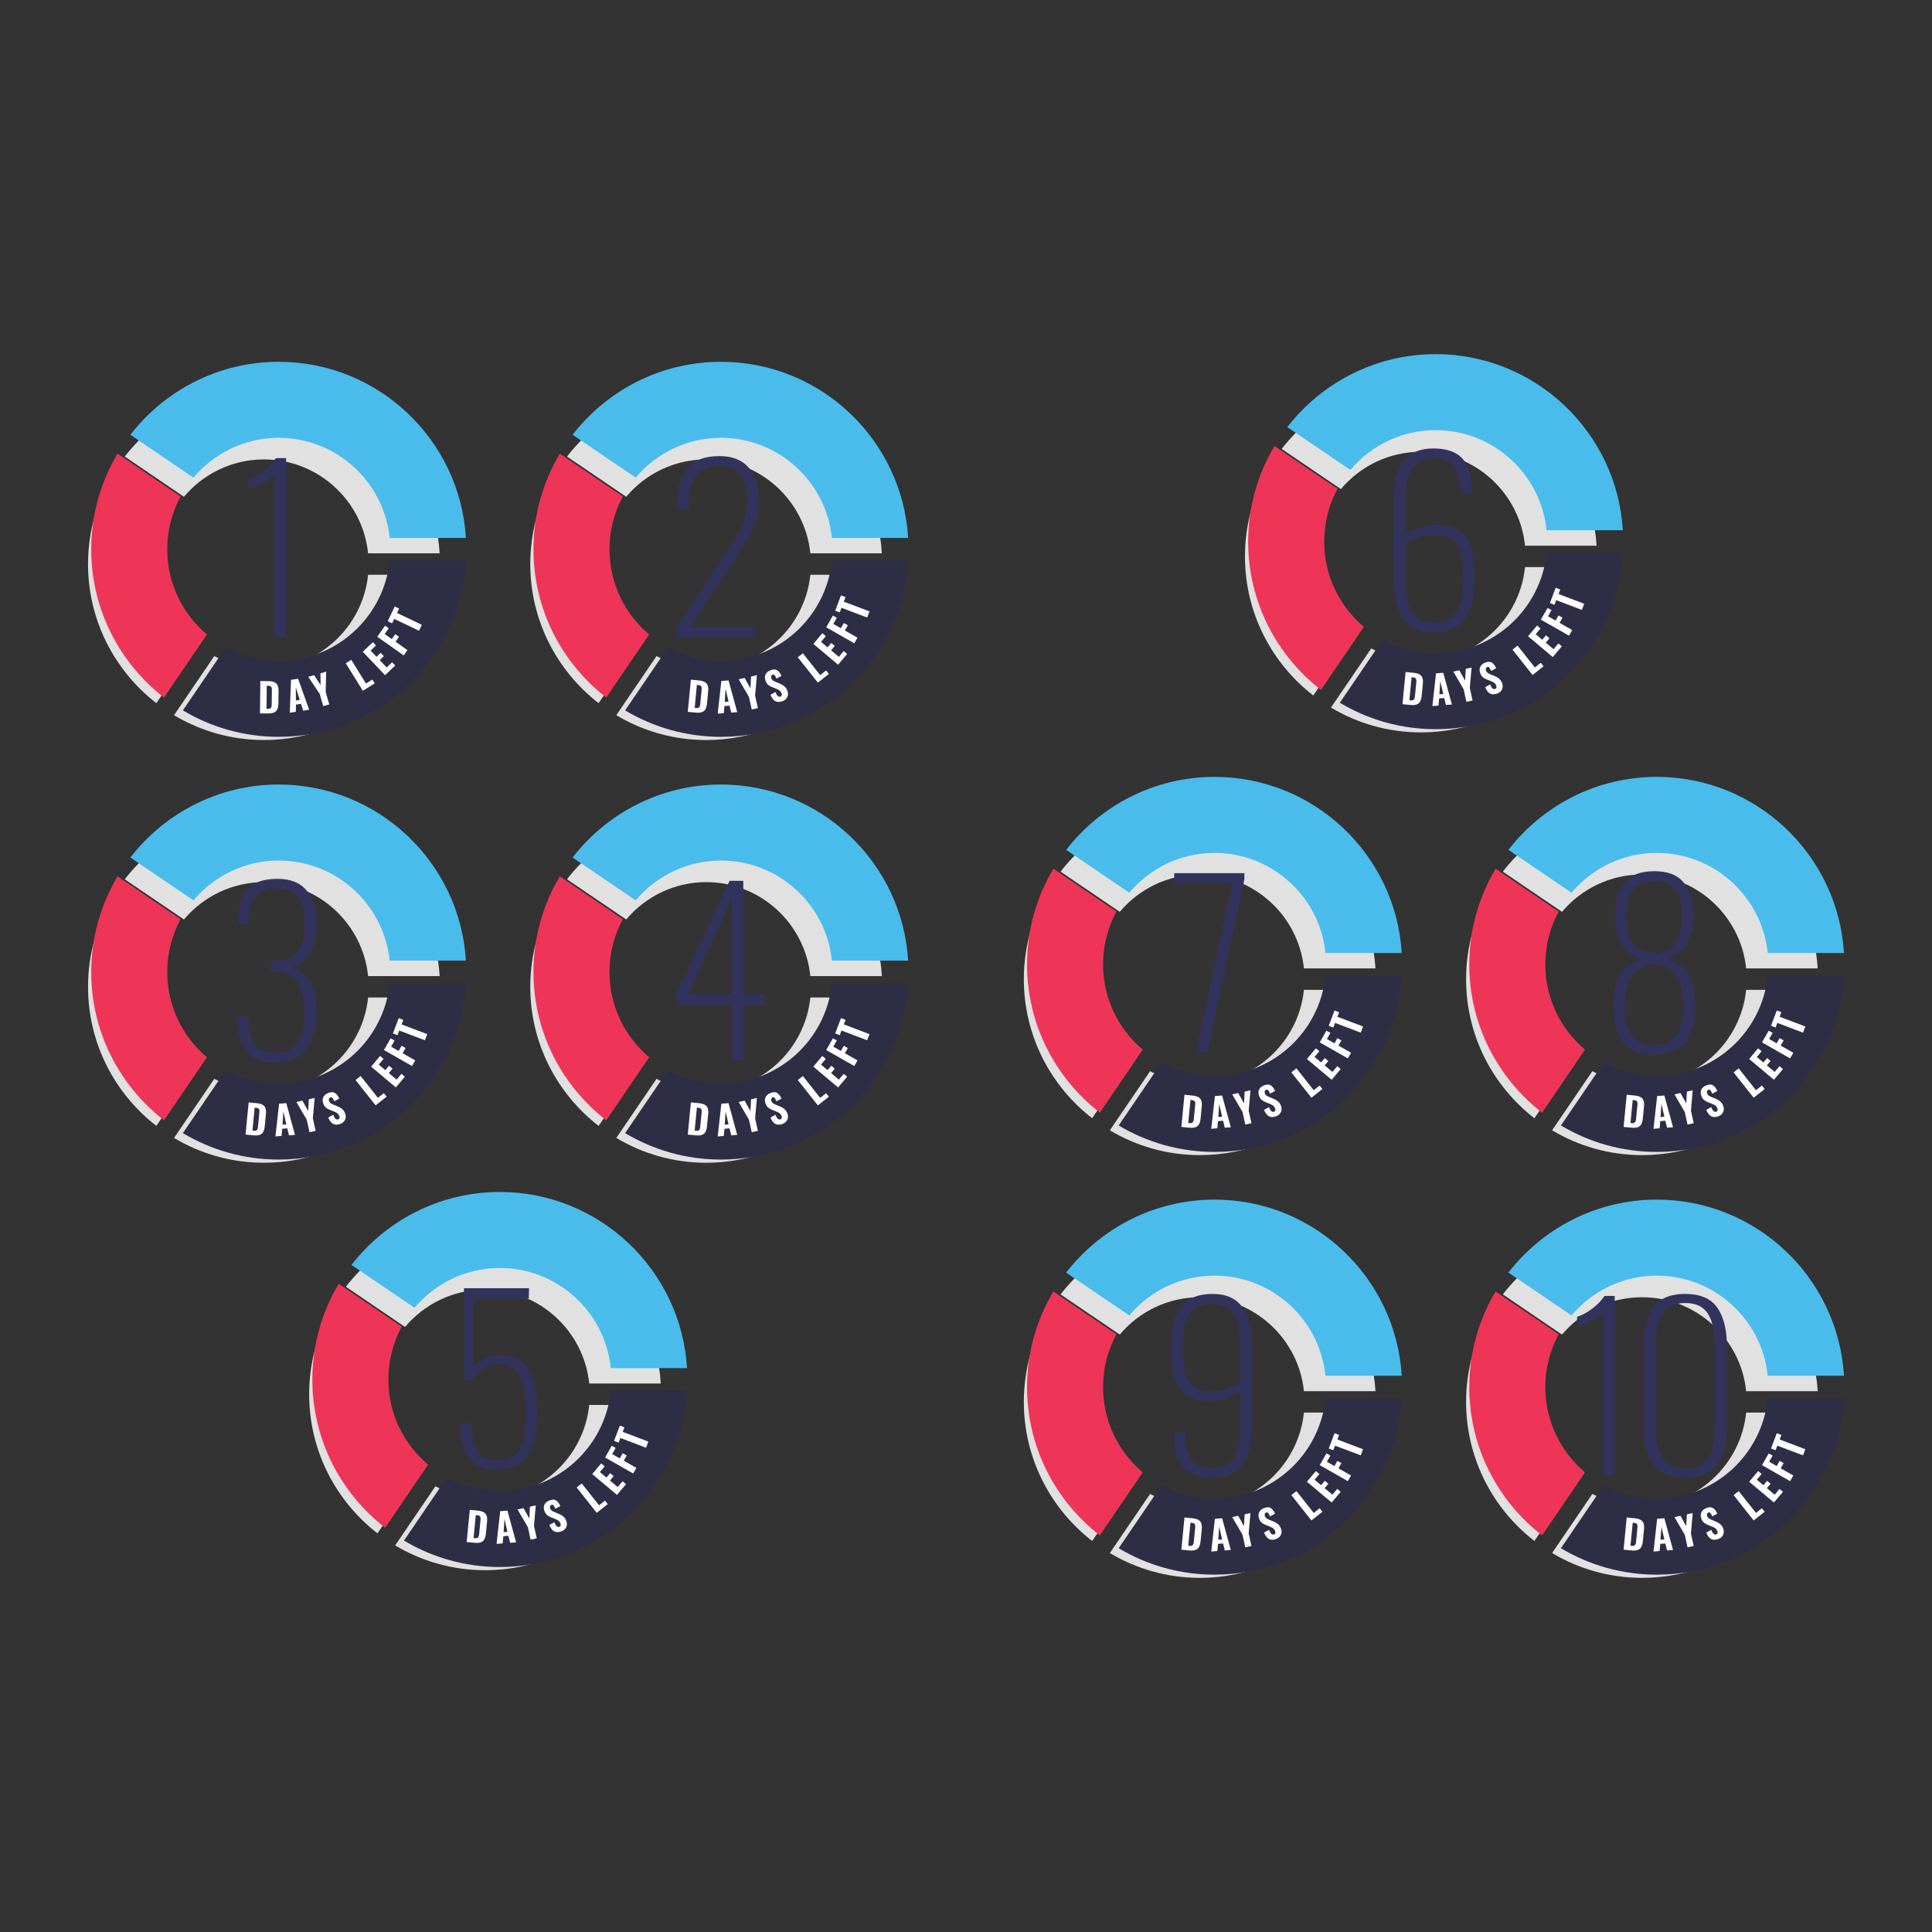 <?xml version="1.0" encoding="UTF-8"?>
<!DOCTYPE svg PUBLIC "-//W3C//DTD SVG 1.1//EN" "http://www.w3.org/Graphics/SVG/1.1/DTD/svg11.dtd">
<!-- Creator: CorelDRAW 2018 (64-Bit) -->
<svg xmlns="http://www.w3.org/2000/svg" xml:space="preserve" width="3.413in" height="3.413in" version="1.1" style="shape-rendering:geometricPrecision; text-rendering:geometricPrecision; image-rendering:optimizeQuality; fill-rule:evenodd; clip-rule:evenodd"
viewBox="0 0 3413.33 3413.33"
 xmlns:xlink="http://www.w3.org/1999/xlink">
 <rect x="0" y="0" width="3413.33" height="3413.33" fill="#333333" stroke="none"/>
 <defs>
  <style type="text/css">
   <![CDATA[
    .fil0 {fill:none}
    .fil5 {fill:#FEFEFE;fill-rule:nonzero}
    .fil3 {fill:#EE3557;fill-rule:nonzero}
    .fil1 {fill:#E0E1E0;fill-rule:nonzero}
    .fil4 {fill:#49BCEC;fill-rule:nonzero}
    .fil2 {fill:#2D2E46;fill-rule:nonzero}
    .fil6 {fill:#32335C;fill-rule:nonzero}
   ]]>
  </style>
 </defs>
 <g id="Layer_x0020_1">
  <rect class="fil0" x="-0" y="-0" width="3413.33" height="3413.33"/>
  <g id="_1935175386160">
   <g>
    <g>
     <path class="fil1" d="M776.74 1015.43l-126.4 0c-9.5,93.08 -88.36,165.96 -183.91,165.96 -31.78,0 -61.69,-8.09 -87.83,-22.28l-0.54 0.79 -70.58 103.68c46.56,27.81 100.9,43.85 158.96,43.85 165.09,0 300.5,-129.33 310.31,-292z"/>
     <path class="fil1" d="M155.52 996.51c0,99.86 47.33,188.86 120.71,245.78l70.58 -103.67 0.57 -0.83c-40.21,-33.93 -65.82,-84.65 -65.82,-141.28 0,-31.69 8.04,-61.53 22.17,-87.62l-0.8 -0.54 -103.76 -70.46c-27.69,46.47 -43.65,100.71 -43.65,158.62z"/>
     <path class="fil1" d="M651.3 977.61l125.44 0c-9.81,-162.67 -145.22,-292 -310.31,-292 -100,0 -189.09,47.46 -246,121.02l103.74 70.44 0.83 0.57c33.94,-40.31 84.74,-65.98 141.43,-65.98 95.54,0 174.41,72.87 183.91,165.96l0.96 0z"/>
     <path class="fil2" d="M823.14 990.63l-134.71 0c-10.12,99.21 -94.14,176.85 -195.96,176.85 -33.86,0 -65.74,-8.61 -93.6,-23.72l-0.57 0.85 -75.21 110.47c49.6,29.63 107.51,46.72 169.37,46.72 175.92,0 320.22,-137.83 330.67,-311.17z"/>
     <path class="fil3" d="M161.17 970.5c0,106.4 50.42,201.24 128.63,261.89l75.21 -110.46 0.6 -0.89c-42.85,-36.17 -70.13,-90.22 -70.13,-150.54 0,-33.78 8.57,-65.58 23.61,-93.39l-0.83 -0.57 -110.57 -75.07c-29.52,49.51 -46.52,107.3 -46.52,169.03z"/>
     <path class="fil4" d="M689.46 950.34l133.68 0c-10.44,-173.33 -154.75,-311.15 -330.67,-311.15 -106.56,0 -201.5,50.57 -262.14,128.94l110.54 75.07 0.89 0.59c36.17,-42.94 90.29,-70.3 150.71,-70.3 101.82,0 185.83,77.65 195.96,176.85l1.03 0z"/>
     <path class="fil5" d="M473.34 1252.4c2.01,0.03 3.48,-0.28 4.44,-0.9l1.85 -2.76c0.28,-1.22 0.43,-2.97 0.44,-5.28l0.28 -23.63c0.03,-2.17 -0.09,-3.79 -0.39,-4.91l-1.82 -2.49c-0.93,-0.54 -2.39,-0.83 -4.39,-0.86l-2.44 -0.03 -0.49 40.83 2.52 0.03zm-13.37 -49.17l13.82 0.15c4.75,0.06 8.44,0.74 11.11,2 2.67,1.28 4.54,3.22 5.65,5.82 1.09,2.59 1.65,6.04 1.59,10.32l-0.25 20.79c-0.06,4.37 -0.65,7.89 -1.81,10.53 -1.15,2.64 -3.06,4.6 -5.72,5.85 -2.67,1.26 -6.33,1.87 -10.99,1.82l-14.09 -0.17 0.68 -57.11z"/>
     <path class="fil5" d="M529.53 1236.56l-6.89 -22.19 0.21 23.22 6.68 -1.03zm-15.43 -35.43l12.63 -1.96 19.47 54.79 -10.49 1.61 -3.98 -12.08 -8.83 1.37 -0.21 12.72 -10.69 1.67 2.11 -58.13z"/>
     <polygon class="fil5" points="564.78,1225.84 544.56,1195.81 554.95,1192.79 566.39,1210.39 566.14,1189.54 576.26,1186.59 575.45,1222.74 581.77,1244.48 571.1,1247.58 "/>
     <polygon class="fil5" points="610.91,1171.83 620.64,1165.8 646.57,1207.63 657.91,1200.61 662.07,1207.33 641,1220.39 "/>
     <polygon class="fil5" points="640.91,1151.5 658.76,1134.51 664.28,1140.31 654.74,1149.43 665.2,1160.4 672.57,1153.37 678.17,1159.24 670.8,1166.27 683.16,1179.23 692.8,1170.04 698.24,1175.76 680.3,1192.86 "/>
     <polygon class="fil5" points="666.55,1124.93 680.32,1105.44 686.84,1110.04 679.67,1120.19 692.21,1129.05 698.3,1120.45 704.92,1125.13 698.82,1133.74 719.8,1148.56 713.19,1157.91 "/>
     <polygon class="fil5" points="696.49,1093.41 692.73,1101.27 684.96,1097.58 697.43,1071.5 705.19,1075.2 701.49,1082.95 745.26,1103.89 740.26,1114.34 "/>
     <path class="fil6" d="M484.37 837.86c-4.17,6 -11.02,11.33 -20.52,16.03 -9.51,4.69 -17.79,8.08 -24.83,10.17l0 -17.99c7.56,-2.08 16.04,-6.51 25.41,-13.29 9.38,-6.78 17.07,-14.58 23.07,-23.44l17.99 0 0 316.63 -21.13 0 0 -288.09z"/>
     <path class="fil1" d="M1558.07 1015.43l-126.41 0c-9.5,93.08 -88.36,165.96 -183.91,165.96 -31.76,0 -61.68,-8.09 -87.82,-22.28l-0.54 0.79 -70.58 103.68c46.56,27.81 100.9,43.85 158.94,43.85 165.09,0 300.51,-129.33 310.32,-292z"/>
     <path class="fil1" d="M936.85 996.51c0,99.86 47.32,188.86 120.71,245.78l70.58 -103.67 0.57 -0.83c-40.21,-33.93 -65.82,-84.65 -65.82,-141.28 0,-31.69 8.04,-61.53 22.17,-87.62l-0.8 -0.54 -103.75 -70.46c-27.69,46.47 -43.65,100.71 -43.65,158.62z"/>
     <path class="fil1" d="M1432.61 977.61l125.46 0c-9.81,-162.67 -145.22,-292 -310.32,-292 -99.97,0 -189.09,47.46 -246,121.02l103.75 70.44 0.83 0.57c33.94,-40.31 84.74,-65.98 141.42,-65.98 95.56,0 174.41,72.87 183.91,165.96l0.94 0z"/>
     <path class="fil2" d="M1604.48 990.63l-134.71 0c-10.13,99.21 -94.15,176.85 -195.97,176.85 -33.85,0 -65.72,-8.61 -93.58,-23.72l-0.57 0.85 -75.21 110.47c49.6,29.63 107.52,46.72 169.36,46.72 175.92,0 320.24,-137.83 330.68,-311.17z"/>
     <path class="fil3" d="M942.49 970.5c0,106.4 50.43,201.24 128.64,261.89l75.21 -110.46 0.61 -0.89c-42.86,-36.17 -70.14,-90.22 -70.14,-150.54 0,-33.78 8.57,-65.58 23.61,-93.39l-0.85 -0.57 -110.56 -75.07c-29.52,49.51 -46.53,107.3 -46.53,169.03z"/>
     <path class="fil4" d="M1470.8 950.34l133.68 0c-10.44,-173.33 -154.76,-311.15 -330.68,-311.15 -106.53,0 -201.48,50.57 -262.14,128.94l110.56 75.07 0.89 0.59c36.17,-42.94 90.29,-70.3 150.69,-70.3 101.82,0 185.85,77.65 195.97,176.85l1.03 0z"/>
     <path class="fil5" d="M1229.8 1250.91c1.99,0.18 3.49,0.01 4.5,-0.53l2.08 -2.6c0.36,-1.19 0.65,-2.93 0.89,-5.22l2.28 -23.51c0.21,-2.15 0.22,-3.79 0.03,-4.92l-1.61 -2.64c-0.88,-0.63 -2.31,-1.04 -4.3,-1.24l-2.44 -0.24 -3.94 40.64 2.51 0.25zm-9.17 -50.14l13.76 1.35c4.72,0.46 8.36,1.43 10.89,2.93 2.56,1.5 4.26,3.58 5.14,6.28 0.9,2.68 1.13,6.15 0.72,10.41l-2.01 20.71c-0.43,4.35 -1.32,7.8 -2.7,10.33 -1.36,2.53 -3.43,4.32 -6.19,5.35 -2.76,1.03 -6.46,1.32 -11.1,0.87l-14.04 -1.36 5.53 -56.86z"/>
     <path class="fil5" d="M1287.17 1239.59l-5.22 -22.65 -1.54 23.18 6.76 -0.53zm-12.75 -36.49l12.74 -1 15.33 56.08 -10.56 0.83 -3.08 -12.35 -8.92 0.69 -1.17 12.68 -10.78 0.86 6.43 -57.81z"/>
     <polygon class="fil5" points="1323.23,1231.34 1304.99,1200.08 1315.56,1197.73 1325.84,1216.04 1326.93,1195.2 1337.23,1192.91 1334.07,1228.95 1338.96,1251.05 1328.13,1253.45 "/>
     <path class="fil5" d="M1369.74 1238.74c-3.43,-1.85 -6.26,-5.58 -8.51,-11.22l8.78 -4.92c1.28,3.37 2.65,5.72 4.1,7.03 1.42,1.32 2.98,1.67 4.69,1.06 1.28,-0.44 2.06,-1.18 2.32,-2.21 0.29,-1.01 0.2,-2.18 -0.26,-3.46 -0.75,-2.13 -1.86,-3.76 -3.33,-4.9 -1.47,-1.17 -3.53,-2.25 -6.18,-3.32l-7.25 -2.87c-2.85,-1.08 -5.24,-2.48 -7.15,-4.19 -1.91,-1.71 -3.4,-4.04 -4.46,-7.03 -1.56,-4.38 -1.47,-8.21 0.25,-11.49 1.72,-3.28 4.82,-5.74 9.33,-7.33 4.83,-1.72 8.68,-1.5 11.57,0.64 2.89,2.14 5.24,5.33 7.04,9.58l-8.9 4.74c-1.1,-2.81 -2.17,-4.79 -3.19,-5.93 -1.03,-1.17 -2.35,-1.44 -3.97,-0.88l-2.28 2.33 0.17 3.58c0.62,1.78 1.54,3.13 2.74,4.07 1.2,0.96 2.9,1.86 5.08,2.72l7.09 2.88c3.35,1.35 6.18,3.03 8.52,5.01 2.35,1.99 4.11,4.65 5.31,8.03 0.91,2.57 1.17,5.07 0.75,7.49 -0.44,2.41 -1.48,4.57 -3.15,6.47 -1.67,1.89 -3.86,3.32 -6.58,4.28 -4.92,1.75 -9.08,1.7 -12.5,-0.15z"/>
     <polygon class="fil5" points="1409.48,1161.24 1418.46,1154.15 1449,1192.74 1459.46,1184.47 1464.37,1190.66 1444.92,1206.04 "/>
     <polygon class="fil5" points="1436.98,1137.59 1452.84,1118.73 1458.99,1123.9 1450.5,1134 1462.11,1143.76 1468.66,1135.95 1474.87,1141.18 1468.31,1148.97 1482.02,1160.5 1490.6,1150.29 1496.66,1155.37 1480.7,1174.34 "/>
     <polygon class="fil5" points="1459.69,1108.27 1471.5,1087.54 1478.42,1091.48 1472.27,1102.27 1485.61,1109.9 1490.84,1100.73 1497.89,1104.74 1492.67,1113.91 1514.96,1126.62 1509.3,1136.56 "/>
     <polygon class="fil5" points="1486.71,1073.84 1483.61,1082 1475.57,1078.95 1485.82,1051.93 1493.87,1054.97 1490.82,1063.01 1536.19,1080.19 1532.09,1091.02 "/>
     <path class="fil6" d="M1194.76 1110.31l87.96 -133.68c9.39,-14.07 16.36,-25.08 20.92,-33.04 4.56,-7.94 8.47,-17.06 11.74,-27.36 3.25,-10.29 4.89,-21.56 4.89,-33.81 0,-18.5 -4.18,-32.97 -12.52,-43.39 -8.35,-10.43 -20.21,-15.64 -35.57,-15.64 -20.86,0 -35.25,6.06 -43.2,18.17 -7.94,12.13 -12.06,29.65 -12.31,52.59l0 5.08 -20.32 0 0 -6.26c0,-29.7 5.97,-51.65 17.97,-65.86 11.98,-14.19 31.01,-21.31 57.07,-21.31 22.68,0 39.94,6.97 51.81,20.92 11.85,13.94 17.78,33.56 17.78,58.83 0,16.68 -3.32,32.19 -9.97,46.53 -6.63,14.32 -16.47,31.39 -29.52,51.19l-82.87 125.1 116.11 0 0 17.58 -139.96 0 0 -15.64z"/>
     <path class="fil1" d="M776.74 1762.29l-126.4 0c-9.5,93.08 -88.36,165.96 -183.91,165.96 -31.78,0 -61.69,-8.08 -87.83,-22.26l-0.54 0.79 -70.58 103.67c46.56,27.8 100.9,43.85 158.96,43.85 165.09,0 300.5,-129.33 310.31,-292z"/>
     <path class="fil1" d="M155.52 1743.39c0,99.85 47.33,188.85 120.71,245.76l70.58 -103.67 0.57 -0.83c-40.21,-33.93 -65.82,-84.65 -65.82,-141.26 0,-31.7 8.04,-61.54 22.17,-87.64l-0.8 -0.54 -103.76 -70.44c-27.69,46.47 -43.65,100.71 -43.65,158.63z"/>
     <path class="fil1" d="M651.3 1724.47l125.44 0c-9.81,-162.65 -145.22,-292 -310.31,-292 -100,0 -189.09,47.46 -246,121.01l103.74 70.44 0.83 0.57c33.94,-40.31 84.74,-65.99 141.43,-65.99 95.54,0 174.41,72.88 183.91,165.96l0.96 0z"/>
     <path class="fil2" d="M823.14 1737.51l-134.71 0c-10.12,99.18 -94.14,176.83 -195.96,176.83 -33.86,0 -65.74,-8.61 -93.6,-23.72l-0.57 0.85 -75.21 110.47c49.6,29.62 107.51,46.72 169.37,46.72 175.92,0 320.22,-137.82 330.67,-311.15z"/>
     <path class="fil3" d="M161.17 1717.36c0,106.4 50.42,201.24 128.63,261.89l75.21 -110.46 0.6 -0.89c-42.85,-36.17 -70.13,-90.21 -70.13,-150.54 0,-33.78 8.57,-65.57 23.61,-93.39l-0.83 -0.57 -110.57 -75.08c-29.52,49.53 -46.52,107.32 -46.52,169.04z"/>
     <path class="fil4" d="M689.46 1697.2l133.68 0c-10.44,-173.33 -154.75,-311.15 -330.67,-311.15 -106.56,0 -201.5,50.57 -262.14,128.94l110.54 75.07 0.89 0.61c36.17,-42.96 90.29,-70.31 150.71,-70.31 101.82,0 185.83,77.64 195.96,176.83l1.03 0z"/>
     <path class="fil5" d="M448.48 1997.77c1.99,0.2 3.49,0.03 4.5,-0.51l2.08 -2.6c0.36,-1.19 0.67,-2.93 0.89,-5.24l2.28 -23.51c0.2,-2.14 0.22,-3.79 0.03,-4.92l-1.61 -2.64c-0.87,-0.63 -2.3,-1.03 -4.29,-1.22l-2.43 -0.24 -3.96 40.64 2.51 0.24zm-9.15 -50.12l13.75 1.33c4.72,0.46 8.36,1.44 10.89,2.94 2.56,1.49 4.26,3.58 5.14,6.26 0.9,2.7 1.13,6.17 0.72,10.42l-2.01 20.69c-0.43,4.36 -1.32,7.81 -2.7,10.35 -1.36,2.53 -3.43,4.3 -6.19,5.33 -2.76,1.04 -6.46,1.33 -11.1,0.88l-14.04 -1.36 5.54 -56.85z"/>
     <path class="fil5" d="M505.84 1986.45l-5.22 -22.64 -1.53 23.17 6.75 -0.53zm-12.75 -36.48l12.74 -1 15.33 56.08 -10.56 0.83 -3.08 -12.35 -8.92 0.7 -1.17 12.69 -10.78 0.85 6.43 -57.8z"/>
     <polygon class="fil5" points="541.92,1978.22 523.67,1946.94 534.24,1944.59 544.52,1962.9 545.61,1942.08 555.91,1939.79 552.74,1975.81 557.64,1997.91 546.81,2000.31 "/>
     <path class="fil5" d="M588.41 1985.61c-3.43,-1.85 -6.26,-5.58 -8.51,-11.22l8.76 -4.92c1.31,3.37 2.67,5.72 4.1,7.03 1.43,1.32 3.01,1.67 4.72,1.06 1.25,-0.44 2.04,-1.18 2.32,-2.21 0.28,-1.03 0.18,-2.18 -0.28,-3.46 -0.75,-2.13 -1.86,-3.76 -3.33,-4.91 -1.47,-1.15 -3.53,-2.26 -6.18,-3.32l-7.25 -2.87c-2.85,-1.08 -5.24,-2.47 -7.17,-4.19 -1.9,-1.71 -3.4,-4.06 -4.44,-7.02 -1.56,-4.39 -1.47,-8.22 0.24,-11.52 1.72,-3.26 4.83,-5.72 9.36,-7.32 4.82,-1.72 8.68,-1.5 11.57,0.64 2.87,2.14 5.22,5.33 7.03,9.57l-8.91 4.75c-1.09,-2.81 -2.17,-4.78 -3.19,-5.93 -1.03,-1.17 -2.36,-1.44 -3.97,-0.87l-2.28 2.35 0.17 3.57c0.63,1.78 1.54,3.13 2.74,4.07 1.21,0.96 2.9,1.86 5.08,2.72l7.1 2.87c3.35,1.35 6.18,3.02 8.51,5 2.35,2 4.11,4.67 5.31,8.04 0.93,2.57 1.17,5.06 0.75,7.48 -0.43,2.42 -1.48,4.57 -3.15,6.46 -1.67,1.9 -3.86,3.33 -6.59,4.29 -4.91,1.75 -9.08,1.69 -12.5,-0.15z"/>
     <polygon class="fil5" points="628.17,1908.11 637.14,1901.01 667.69,1939.61 678.14,1931.34 683.05,1937.52 663.6,1952.9 "/>
     <polygon class="fil5" points="655.63,1884.45 671.49,1865.59 677.64,1870.77 669.16,1880.87 680.77,1890.62 687.31,1882.81 693.53,1888.04 686.96,1895.84 700.67,1907.37 709.26,1897.16 715.31,1902.23 699.37,1921.2 "/>
     <polygon class="fil5" points="678.34,1855.13 690.16,1834.4 697.07,1838.34 690.92,1849.13 704.27,1856.76 709.49,1847.59 716.55,1851.61 711.32,1860.77 733.61,1873.48 727.95,1883.43 "/>
     <polygon class="fil5" points="705.35,1820.7 702.27,1828.86 694.21,1825.81 704.46,1798.79 712.5,1801.84 709.45,1809.87 754.82,1827.05 750.73,1837.89 "/>
     <path class="fil6" d="M435.7 1857.56c-10.68,-13.03 -16.02,-31.39 -16.02,-55.12l0 -5.86 19.54 0 0 6.26c0.26,19.03 4.11,33.35 11.53,43 7.43,9.64 19.22,14.46 35.37,14.46 16.17,0 28.86,-5.33 38.11,-16.03 9.25,-10.68 13.89,-29.18 13.89,-55.5 0,-47.96 -16.96,-72.07 -50.82,-72.32l-8.99 0 0 -18.37 8.99 0c18.24,0 31.28,-5.33 39.08,-16.03 7.82,-10.69 11.74,-27.89 11.74,-51.6 0,-40.67 -15.78,-60.98 -47.31,-60.98 -17.46,0 -30.36,4.43 -38.69,13.29 -8.35,8.86 -12.64,23.58 -12.9,44.17l0 4.7 -19.54 0 0 -5.09c0,-23.46 5.53,-41.62 16.61,-54.53 11.07,-12.9 29.13,-19.35 54.14,-19.35 23.18,0 40.53,7.17 52,21.49 11.46,14.35 17.2,33.09 17.2,56.3 0,22.93 -4.11,40.91 -12.32,53.94 -8.21,13.03 -19.1,20.85 -32.64,23.44 11.99,2.87 22.49,10.82 31.46,23.85 9,13.03 13.5,31.93 13.5,56.68 0,27.64 -5.94,49.32 -17.79,65.1 -11.86,15.76 -30.43,23.64 -55.71,23.64 -22.93,0 -39.74,-6.5 -50.43,-19.54z"/>
     <path class="fil1" d="M1558.07 1762.29l-126.41 0c-9.5,93.08 -88.36,165.96 -183.91,165.96 -31.76,0 -61.68,-8.08 -87.82,-22.26l-0.54 0.79 -70.58 103.67c46.56,27.8 100.9,43.85 158.94,43.85 165.09,0 300.51,-129.33 310.32,-292z"/>
     <path class="fil1" d="M936.85 1743.39c0,99.85 47.32,188.85 120.71,245.76l70.58 -103.67 0.57 -0.83c-40.21,-33.93 -65.82,-84.65 -65.82,-141.26 0,-31.7 8.04,-61.54 22.17,-87.64l-0.8 -0.54 -103.75 -70.44c-27.69,46.47 -43.65,100.71 -43.65,158.63z"/>
     <path class="fil1" d="M1432.61 1724.47l125.46 0c-9.81,-162.65 -145.22,-292 -310.32,-292 -99.97,0 -189.09,47.46 -246,121.01l103.75 70.44 0.83 0.57c33.94,-40.31 84.74,-65.99 141.42,-65.99 95.56,0 174.41,72.88 183.91,165.96l0.94 0z"/>
     <path class="fil2" d="M1604.48 1737.51l-134.71 0c-10.13,99.18 -94.15,176.83 -195.97,176.83 -33.85,0 -65.72,-8.61 -93.58,-23.72l-0.57 0.85 -75.21 110.47c49.6,29.62 107.52,46.72 169.36,46.72 175.92,0 320.24,-137.82 330.68,-311.15z"/>
     <path class="fil3" d="M942.49 1717.36c0,106.4 50.43,201.24 128.64,261.89l75.21 -110.46 0.61 -0.89c-42.86,-36.17 -70.14,-90.21 -70.14,-150.54 0,-33.78 8.57,-65.57 23.61,-93.39l-0.85 -0.57 -110.56 -75.08c-29.52,49.53 -46.53,107.32 -46.53,169.04z"/>
     <path class="fil4" d="M1470.8 1697.2l133.68 0c-10.44,-173.33 -154.76,-311.15 -330.68,-311.15 -106.53,0 -201.48,50.57 -262.14,128.94l110.56 75.07 0.89 0.61c36.17,-42.96 90.29,-70.31 150.69,-70.31 101.82,0 185.85,77.64 195.97,176.83l1.03 0z"/>
     <path class="fil5" d="M1229.8 1997.77c1.99,0.2 3.49,0.03 4.5,-0.51l2.08 -2.6c0.36,-1.19 0.65,-2.94 0.89,-5.24l2.28 -23.51c0.21,-2.14 0.22,-3.79 0.03,-4.92l-1.61 -2.64c-0.88,-0.63 -2.31,-1.03 -4.3,-1.22l-2.44 -0.24 -3.94 40.64 2.51 0.24zm-9.17 -50.12l13.76 1.33c4.72,0.46 8.36,1.44 10.89,2.94 2.56,1.49 4.26,3.58 5.14,6.26 0.9,2.7 1.13,6.15 0.72,10.42l-2.01 20.69c-0.43,4.36 -1.32,7.81 -2.7,10.33 -1.36,2.54 -3.43,4.32 -6.19,5.35 -2.76,1.04 -6.46,1.33 -11.1,0.88l-14.04 -1.36 5.53 -56.85z"/>
     <path class="fil5" d="M1287.17 1986.45l-5.22 -22.64 -1.54 23.17 6.76 -0.53zm-12.75 -36.48l12.74 -1 15.33 56.08 -10.56 0.83 -3.08 -12.35 -8.92 0.7 -1.17 12.69 -10.78 0.85 6.43 -57.8z"/>
     <polygon class="fil5" points="1323.24,1978.22 1305,1946.94 1315.57,1944.59 1325.85,1962.9 1326.95,1942.08 1337.24,1939.79 1334.07,1975.81 1338.98,1997.91 1328.14,2000.31 "/>
     <path class="fil5" d="M1369.74 1985.61c-3.43,-1.85 -6.26,-5.58 -8.51,-11.22l8.76 -4.92c1.29,3.37 2.67,5.72 4.09,7.03 1.43,1.32 3,1.67 4.71,1.06 1.26,-0.44 2.06,-1.18 2.32,-2.21 0.29,-1.03 0.2,-2.18 -0.26,-3.46 -0.75,-2.13 -1.86,-3.76 -3.33,-4.91 -1.47,-1.15 -3.53,-2.26 -6.18,-3.32l-7.25 -2.87c-2.85,-1.08 -5.24,-2.47 -7.17,-4.19 -1.9,-1.71 -3.4,-4.06 -4.44,-7.02 -1.56,-4.39 -1.47,-8.22 0.24,-11.52 1.72,-3.26 4.83,-5.72 9.35,-7.32 4.83,-1.72 8.68,-1.5 11.57,0.64 2.87,2.14 5.24,5.33 7.04,9.57l-8.9 4.75c-1.1,-2.81 -2.17,-4.78 -3.19,-5.93 -1.03,-1.17 -2.36,-1.44 -3.97,-0.87l-2.28 2.35 0.17 3.57c0.62,1.78 1.54,3.13 2.74,4.07 1.2,0.96 2.9,1.86 5.08,2.72l7.09 2.87c3.35,1.35 6.18,3.02 8.52,5 2.35,2 4.11,4.67 5.31,8.04 0.91,2.57 1.17,5.06 0.75,7.48 -0.44,2.42 -1.48,4.57 -3.15,6.46 -1.67,1.9 -3.86,3.33 -6.58,4.29 -4.92,1.75 -9.08,1.69 -12.5,-0.15z"/>
     <polygon class="fil5" points="1409.49,1908.11 1418.46,1901.01 1449,1939.61 1459.46,1931.34 1464.37,1937.54 1444.92,1952.9 "/>
     <polygon class="fil5" points="1436.98,1884.45 1452.84,1865.59 1458.99,1870.77 1450.5,1880.87 1462.11,1890.62 1468.66,1882.81 1474.87,1888.04 1468.31,1895.84 1482.02,1907.37 1490.6,1897.16 1496.66,1902.23 1480.7,1921.2 "/>
     <polygon class="fil5" points="1459.69,1855.13 1471.5,1834.4 1478.42,1838.34 1472.27,1849.13 1485.61,1856.76 1490.84,1847.59 1497.89,1851.61 1492.67,1860.77 1514.96,1873.48 1509.3,1883.43 "/>
     <polygon class="fil5" points="1486.71,1820.7 1483.61,1828.86 1475.57,1825.8 1485.82,1798.79 1493.87,1801.83 1490.82,1809.86 1536.19,1827.05 1532.09,1837.89 "/>
     <path class="fil6" d="M1292.5 1756.33l0 -169.67 -75.83 169.67 75.83 0zm0 19.15l-97.74 0 0 -19.94 94.22 -199.36 24.24 0 0 200.15 36.74 0 0 19.15 -36.74 0 0 97.33 -20.72 0 0 -97.33z"/>
    </g>
    <g>
     <path class="fil1" d="M1167.41 2482.14l-126.4 0c-9.5,93.08 -88.36,165.96 -183.91,165.96 -31.78,0 -61.69,-8.08 -87.83,-22.26l-0.54 0.79 -70.58 103.67c46.56,27.81 100.9,43.85 158.96,43.85 165.09,0 300.5,-129.33 310.31,-292z"/>
     <path class="fil1" d="M546.19 2463.24c0,99.85 47.33,188.85 120.71,245.76l70.58 -103.65 0.57 -0.85c-40.21,-33.93 -65.82,-84.65 -65.82,-141.26 0,-31.69 8.04,-61.54 22.17,-87.64l-0.8 -0.54 -103.76 -70.46c-27.69,46.49 -43.65,100.72 -43.65,158.64z"/>
     <path class="fil1" d="M1041.96 2444.33l125.44 0c-9.81,-162.67 -145.22,-292.02 -310.31,-292.02 -100,0 -189.09,47.46 -246,121.02l103.74 70.44 0.83 0.57c33.94,-40.31 84.74,-65.97 141.43,-65.97 95.54,0 174.41,72.86 183.91,165.96l0.96 0z"/>
     <path class="fil2" d="M1213.81 2457.36l-134.71 0c-10.12,99.19 -94.14,176.83 -195.96,176.83 -33.86,0 -65.74,-8.61 -93.6,-23.72l-0.57 0.85 -75.21 110.47c49.6,29.64 107.51,46.72 169.37,46.72 175.92,0 320.22,-137.82 330.67,-311.15z"/>
     <path class="fil3" d="M551.84 2437.21c0,106.41 50.42,201.24 128.63,261.89l75.21 -110.46 0.6 -0.89c-42.85,-36.17 -70.13,-90.21 -70.13,-150.54 0,-33.78 8.57,-65.57 23.61,-93.39l-0.83 -0.57 -110.57 -75.07c-29.52,49.52 -46.52,107.31 -46.52,169.03z"/>
     <path class="fil4" d="M1080.13 2417.06l133.68 0c-10.44,-173.33 -154.75,-311.15 -330.67,-311.15 -106.56,0 -201.5,50.57 -262.14,128.94l110.54 75.07 0.89 0.61c36.17,-42.96 90.29,-70.32 150.71,-70.32 101.82,0 185.83,77.67 195.96,176.85l1.03 0z"/>
     <path class="fil5" d="M839.15 2717.63c1.99,0.19 3.49,0.03 4.5,-0.51l2.08 -2.6c0.36,-1.2 0.67,-2.93 0.89,-5.24l2.28 -23.52c0.2,-2.14 0.22,-3.79 0.03,-4.91l-1.61 -2.64c-0.87,-0.62 -2.3,-1.03 -4.29,-1.24l-2.43 -0.22 -3.96 40.64 2.51 0.24zm-9.15 -50.13l13.75 1.33c4.72,0.46 8.36,1.44 10.89,2.93 2.56,1.5 4.26,3.6 5.14,6.28 0.9,2.68 1.13,6.15 0.72,10.42l-2.01 20.69c-0.43,4.36 -1.32,7.81 -2.7,10.35 -1.36,2.53 -3.43,4.31 -6.19,5.33 -2.76,1.03 -6.46,1.32 -11.1,0.87l-14.04 -1.36 5.54 -56.85z"/>
     <path class="fil5" d="M896.51 2706.31l-5.22 -22.65 -1.53 23.18 6.75 -0.53zm-12.75 -36.48l12.74 -1 15.33 56.09 -10.56 0.83 -3.08 -12.35 -8.92 0.7 -1.17 12.68 -10.78 0.86 6.43 -57.8z"/>
     <polygon class="fil5" points="932.57,2698.07 914.34,2666.79 924.9,2664.44 935.17,2682.75 936.27,2661.92 946.56,2659.64 943.41,2695.67 948.3,2717.76 937.46,2720.17 "/>
     <path class="fil5" d="M979.07 2705.46c-3.43,-1.85 -6.26,-5.58 -8.51,-11.22l8.78 -4.92c1.3,3.38 2.65,5.72 4.1,7.03 1.42,1.32 3,1.68 4.71,1.07 1.26,-0.46 2.04,-1.19 2.32,-2.22 0.28,-1.02 0.18,-2.17 -0.26,-3.46 -0.76,-2.12 -1.87,-3.76 -3.35,-4.9 -1.47,-1.15 -3.53,-2.25 -6.18,-3.31l-7.25 -2.89c-2.85,-1.07 -5.24,-2.47 -7.15,-4.2 -1.92,-1.71 -3.4,-4.04 -4.46,-7.01 -1.56,-4.38 -1.47,-8.22 0.25,-11.5 1.72,-3.28 4.83,-5.72 9.36,-7.33 4.8,-1.71 8.67,-1.5 11.56,0.64 2.89,2.14 5.22,5.33 7.03,9.58l-8.91 4.75c-1.09,-2.81 -2.17,-4.79 -3.19,-5.94 -1.03,-1.17 -2.35,-1.44 -3.97,-0.87l-2.28 2.35 0.17 3.57c0.64,1.78 1.54,3.14 2.74,4.08 1.21,0.94 2.9,1.85 5.08,2.72l7.1 2.86c3.35,1.36 6.18,3.03 8.53,5.02 2.33,1.98 4.1,4.67 5.29,8.03 0.93,2.57 1.17,5.07 0.75,7.48 -0.41,2.42 -1.48,4.58 -3.15,6.47 -1.67,1.89 -3.86,3.32 -6.59,4.28 -4.91,1.75 -9.08,1.71 -12.5,-0.15z"/>
     <polygon class="fil5" points="1018.84,2627.97 1027.81,2620.86 1058.35,2659.46 1068.81,2651.2 1073.72,2657.38 1054.27,2672.75 "/>
     <polygon class="fil5" points="1046.3,2604.31 1062.16,2585.44 1068.31,2590.63 1059.83,2600.72 1071.44,2610.47 1077.98,2602.67 1084.2,2607.89 1077.63,2615.7 1091.34,2627.21 1099.93,2617.02 1105.98,2622.09 1090.04,2641.06 "/>
     <polygon class="fil5" points="1069.01,2574.99 1080.83,2554.25 1087.74,2558.2 1081.59,2569 1094.94,2576.61 1100.16,2567.46 1107.22,2571.47 1101.99,2580.63 1124.28,2593.35 1118.62,2603.29 "/>
     <polygon class="fil5" points="1096.02,2540.56 1092.94,2548.72 1084.88,2545.67 1095.13,2518.65 1103.17,2521.7 1100.12,2529.72 1145.49,2546.92 1141.4,2557.75 "/>
     <path class="fil6" d="M828.52 2576.25c-10.54,-13.29 -15.83,-33.61 -15.83,-60.99l20.33 0c0,22.42 3.64,38.76 10.94,49.07 7.29,10.29 19.41,15.43 36.36,15.43 12.24,0 21.94,-2.93 29.13,-8.79 7.15,-5.86 12.24,-14.86 15.24,-26.97 2.98,-12.11 4.48,-28.21 4.48,-48.28 0,-21.89 -1.75,-39.03 -5.26,-51.41 -3.51,-12.37 -8.74,-21.11 -15.64,-26.19 -6.9,-5.08 -15.97,-7.63 -27.17,-7.63 -18.25,0 -33.09,8.88 -44.56,26.59l-16.82 0 0 -161.06 114.93 0 -0.39 17.99 -96.96 0 -0.76 123.14c4.67,-6.78 11.25,-12.32 19.72,-16.61 8.47,-4.31 18.57,-6.46 30.3,-6.46 21.63,0 37.52,8.28 47.7,24.82 10.15,16.56 15.24,41.51 15.24,74.87 0,35.17 -5.67,61.04 -17,77.58 -11.35,16.56 -29.13,24.83 -53.36,24.83 -23.19,0 -40.07,-6.65 -50.63,-19.94z"/>
    </g>
   </g>
   <g>
    <g>
     <path class="fil1" d="M2820.74 1001.92l-126.41 0c-9.5,93.08 -88.36,165.96 -183.91,165.96 -31.76,0 -61.68,-8.08 -87.82,-22.26l-0.54 0.79 -70.58 103.67c46.56,27.81 100.9,43.85 158.94,43.85 165.09,0 300.51,-129.33 310.32,-292z"/>
     <path class="fil1" d="M2199.52 983.02c0,99.85 47.32,188.85 120.71,245.76l70.58 -103.65 0.57 -0.85c-40.21,-33.93 -65.82,-84.65 -65.82,-141.26 0,-31.69 8.04,-61.54 22.17,-87.64l-0.8 -0.54 -103.75 -70.46c-27.69,46.49 -43.65,100.72 -43.65,158.64z"/>
     <path class="fil1" d="M2695.28 964.11l125.46 0c-9.81,-162.67 -145.22,-292.02 -310.32,-292.02 -99.97,0 -189.09,47.46 -246,121.02l103.75 70.44 0.83 0.57c33.94,-40.31 84.74,-65.97 141.42,-65.97 95.56,0 174.41,72.86 183.91,165.96l0.94 0z"/>
     <path class="fil2" d="M2867.14 977.14l-134.71 0c-10.13,99.19 -94.15,176.83 -195.97,176.83 -33.85,0 -65.72,-8.61 -93.58,-23.72l-0.57 0.85 -75.21 110.47c49.6,29.64 107.52,46.72 169.36,46.72 175.92,0 320.24,-137.82 330.68,-311.15z"/>
     <path class="fil3" d="M2205.16 956.99c0,106.41 50.43,201.24 128.64,261.89l75.21 -110.46 0.61 -0.89c-42.86,-36.17 -70.14,-90.21 -70.14,-150.54 0,-33.78 8.57,-65.57 23.61,-93.39l-0.85 -0.57 -110.56 -75.07c-29.52,49.52 -46.53,107.31 -46.53,169.03z"/>
     <path class="fil4" d="M2733.46 936.83l133.68 0c-10.44,-173.33 -154.76,-311.15 -330.68,-311.15 -106.53,0 -201.48,50.57 -262.14,128.94l110.56 75.07 0.89 0.61c36.17,-42.96 90.29,-70.32 150.69,-70.32 101.82,0 185.85,77.67 195.97,176.85l1.03 0z"/>
     <path class="fil5" d="M2492.46 1237.41c1.99,0.19 3.49,0.03 4.5,-0.51l2.08 -2.6c0.36,-1.2 0.65,-2.94 0.89,-5.24l2.28 -23.52c0.21,-2.14 0.22,-3.79 0.03,-4.91l-1.61 -2.64c-0.88,-0.62 -2.31,-1.03 -4.3,-1.24l-2.44 -0.22 -3.94 40.64 2.51 0.24zm-9.17 -50.13l13.76 1.33c4.72,0.46 8.36,1.44 10.89,2.93 2.56,1.5 4.26,3.6 5.14,6.28 0.9,2.68 1.13,6.15 0.72,10.42l-2.01 20.69c-0.43,4.36 -1.32,7.81 -2.7,10.33 -1.36,2.54 -3.43,4.32 -6.19,5.35 -2.76,1.03 -6.46,1.32 -11.1,0.87l-14.04 -1.36 5.53 -56.85z"/>
     <path class="fil5" d="M2549.83 1226.09l-5.22 -22.65 -1.54 23.18 6.76 -0.53zm-12.75 -36.48l12.74 -1 15.33 56.09 -10.56 0.83 -3.08 -12.35 -8.92 0.7 -1.17 12.68 -10.78 0.86 6.43 -57.8z"/>
     <polygon class="fil5" points="2585.89,1217.85 2567.67,1186.57 2578.22,1184.22 2588.5,1202.53 2589.6,1181.7 2599.89,1179.42 2596.74,1215.45 2601.63,1237.54 2590.8,1239.95 "/>
     <path class="fil5" d="M2632.41 1225.24c-3.43,-1.85 -6.26,-5.58 -8.51,-11.22l8.78 -4.92c1.28,3.38 2.65,5.72 4.1,7.03 1.42,1.32 2.98,1.68 4.69,1.07 1.28,-0.46 2.06,-1.19 2.32,-2.22 0.29,-1.02 0.2,-2.17 -0.25,-3.46 -0.76,-2.12 -1.87,-3.76 -3.35,-4.9 -1.47,-1.15 -3.53,-2.25 -6.18,-3.31l-7.25 -2.89c-2.85,-1.07 -5.24,-2.47 -7.15,-4.2 -1.91,-1.71 -3.4,-4.04 -4.46,-7.01 -1.56,-4.38 -1.47,-8.22 0.25,-11.5 1.72,-3.28 4.83,-5.72 9.35,-7.33 4.82,-1.71 8.67,-1.5 11.56,0.64 2.89,2.14 5.24,5.33 7.04,9.58l-8.9 4.75c-1.1,-2.81 -2.17,-4.79 -3.19,-5.94 -1.03,-1.17 -2.35,-1.44 -3.97,-0.87l-2.28 2.35 0.17 3.57c0.64,1.78 1.54,3.14 2.74,4.08 1.2,0.94 2.9,1.85 5.08,2.72l7.09 2.86c3.35,1.36 6.18,3.03 8.53,5.02 2.33,1.98 4.1,4.67 5.3,8.03 0.91,2.57 1.17,5.07 0.75,7.48 -0.43,2.42 -1.48,4.58 -3.15,6.47 -1.67,1.89 -3.86,3.32 -6.58,4.28 -4.92,1.75 -9.08,1.71 -12.5,-0.15z"/>
     <polygon class="fil5" points="2672.14,1147.74 2681.13,1140.64 2711.67,1179.24 2722.13,1170.98 2727.03,1177.16 2707.59,1192.53 "/>
     <polygon class="fil5" points="2699.64,1124.09 2715.5,1105.22 2721.66,1110.41 2713.17,1120.5 2724.78,1130.25 2731.32,1122.45 2737.53,1127.67 2730.98,1135.48 2744.69,1146.99 2753.27,1136.8 2759.32,1141.87 2743.37,1160.83 "/>
     <polygon class="fil5" points="2722.35,1094.77 2734.17,1074.03 2741.09,1077.98 2734.93,1088.78 2748.28,1096.39 2753.5,1087.24 2760.56,1091.25 2755.33,1100.41 2777.63,1113.13 2771.96,1123.07 "/>
     <polygon class="fil5" points="2749.38,1060.33 2746.28,1068.5 2738.24,1065.45 2748.49,1038.43 2756.53,1041.48 2753.49,1049.5 2798.85,1066.7 2794.75,1077.53 "/>
     <path class="fil6" d="M2561.43 1092.91c7.42,-4.17 13.08,-11.54 16.99,-22.08 3.93,-10.56 5.87,-25.22 5.87,-43.99 0,-21.62 -1.25,-38.11 -3.71,-49.44 -2.49,-11.33 -7.37,-19.61 -14.67,-24.83 -7.29,-5.21 -18.38,-7.81 -33.24,-7.81 -8.33,0 -17.33,1.75 -26.96,5.28 -9.64,3.51 -17.21,7.1 -22.68,10.75l0 59.03c0,20.32 1.82,36.29 5.47,47.89 3.64,11.58 9.06,19.74 16.24,24.43 7.15,4.68 16.47,7.03 27.93,7.03 11.74,0 21.32,-2.09 28.75,-6.25zm-82.29 0c-11.22,-15.9 -16.82,-40.13 -16.82,-72.71l0 -137.98c0,-59.94 23.33,-89.92 69.97,-89.92 23.19,0 40.21,5.8 51.03,17.39 10.81,11.61 16.35,29.51 16.6,53.75l0 7.43 -19.92 0c0,-22.67 -3.6,-38.57 -10.76,-47.68 -7.17,-9.13 -18.96,-13.7 -35.37,-13.7 -15.64,0 -28.02,5.15 -37.13,15.44 -9.14,10.31 -13.7,27.96 -13.7,52.97l0 66.85c6.78,-4.43 14.99,-8.35 24.64,-11.74 9.62,-3.37 19.4,-5.08 29.3,-5.08 17.46,0 31.08,3 40.85,9 9.8,6 16.81,15.89 21.11,29.71 4.3,13.82 6.46,32.97 6.46,57.46 0,30.5 -5.74,53.56 -17.19,69.2 -11.49,15.64 -29.99,23.46 -55.53,23.46 -24.49,0 -42.33,-7.96 -53.54,-23.85z"/>
    </g>
    <g>
     <path class="fil1" d="M2430.07 1748.78l-126.4 0c-9.5,93.09 -88.36,165.96 -183.91,165.96 -31.78,0 -61.69,-8.08 -87.83,-22.26l-0.54 0.79 -70.58 103.66c46.56,27.81 100.9,43.85 158.96,43.85 165.09,0 300.5,-129.33 310.31,-292z"/>
     <path class="fil1" d="M1808.85 1729.88c0,99.85 47.33,188.85 120.71,245.76l70.58 -103.67 0.57 -0.83c-40.21,-33.94 -65.82,-84.66 -65.82,-141.27 0,-31.69 8.04,-61.54 22.17,-87.64l-0.8 -0.52 -103.76 -70.46c-27.69,46.48 -43.65,100.71 -43.65,158.63z"/>
     <path class="fil1" d="M2304.63 1710.96l125.44 0c-9.81,-162.65 -145.22,-292 -310.31,-292 -100,0 -189.09,47.46 -246,121.02l103.74 70.44 0.83 0.57c33.94,-40.3 84.74,-65.98 141.43,-65.98 95.54,0 174.41,72.87 183.91,165.96l0.96 0z"/>
     <path class="fil2" d="M2476.47 1724l-134.71 0c-10.12,99.19 -94.14,176.84 -195.96,176.84 -33.86,0 -65.74,-8.62 -93.6,-23.74l-0.57 0.85 -75.21 110.47c49.6,29.64 107.51,46.72 169.37,46.72 175.92,0 320.22,-137.82 330.67,-311.15z"/>
     <path class="fil3" d="M1814.5 1703.85c0,106.41 50.42,201.24 128.63,261.89l75.21 -110.46 0.6 -0.89c-42.85,-36.17 -70.13,-90.22 -70.13,-150.54 0,-33.78 8.57,-65.56 23.61,-93.37l-0.83 -0.58 -110.57 -75.07c-29.52,49.52 -46.52,107.32 -46.52,169.02z"/>
     <path class="fil4" d="M2342.8 1683.71l133.68 0c-10.44,-173.34 -154.75,-311.17 -330.67,-311.17 -106.56,0 -201.5,50.57 -262.14,128.94l110.54 75.07 0.89 0.61c36.17,-42.96 90.29,-70.3 150.71,-70.3 101.82,0 185.83,77.65 195.96,176.84l1.03 0z"/>
     <path class="fil5" d="M2101.81 1984.27c1.99,0.2 3.49,0.01 4.5,-0.52l2.08 -2.6c0.36,-1.19 0.67,-2.94 0.89,-5.24l2.28 -23.51c0.2,-2.15 0.22,-3.79 0.01,-4.92l-1.6 -2.64c-0.87,-0.62 -2.3,-1.02 -4.3,-1.23l-2.42 -0.24 -3.96 40.65 2.51 0.24zm-9.17 -50.13l13.75 1.33c4.74,0.46 8.37,1.43 10.91,2.93 2.56,1.5 4.26,3.6 5.14,6.28 0.89,2.68 1.13,6.15 0.71,10.42l-2 20.69c-0.43,4.36 -1.32,7.79 -2.7,10.33 -1.36,2.54 -3.43,4.32 -6.19,5.34 -2.76,1.03 -6.46,1.32 -11.1,0.88l-14.04 -1.36 5.53 -56.85z"/>
     <path class="fil5" d="M2159.17 1972.94l-5.22 -22.63 -1.53 23.18 6.75 -0.54zm-12.75 -36.47l12.74 -1.02 15.33 56.08 -10.56 0.83 -3.08 -12.35 -8.92 0.71 -1.17 12.68 -10.78 0.85 6.43 -57.79z"/>
     <polygon class="fil5" points="2195.25,1964.7 2177,1933.43 2187.57,1931.09 2197.85,1949.39 2198.94,1928.56 2209.24,1926.28 2206.07,1962.31 2210.97,1984.39 2200.14,1986.81 "/>
     <path class="fil5" d="M2241.74 1972.1c-3.43,-1.84 -6.26,-5.59 -8.51,-11.22l8.76 -4.92c1.31,3.38 2.67,5.72 4.1,7.03 1.43,1.32 3.01,1.67 4.72,1.06 1.25,-0.46 2.04,-1.18 2.32,-2.21 0.28,-1.03 0.18,-2.18 -0.28,-3.46 -0.75,-2.13 -1.86,-3.76 -3.33,-4.91 -1.47,-1.16 -3.53,-2.25 -6.18,-3.31l-7.25 -2.87c-2.85,-1.08 -5.24,-2.48 -7.17,-4.2 -1.9,-1.71 -3.4,-4.05 -4.44,-7.02 -1.56,-4.37 -1.47,-8.21 0.24,-11.5 1.72,-3.28 4.83,-5.72 9.36,-7.32 4.82,-1.72 8.68,-1.5 11.57,0.63 2.87,2.15 5.22,5.35 7.03,9.59l-8.91 4.75c-1.09,-2.81 -2.17,-4.79 -3.19,-5.94 -1.03,-1.16 -2.36,-1.45 -3.97,-0.86l-2.28 2.33 0.17 3.59c0.63,1.78 1.54,3.12 2.74,4.07 1.21,0.95 2.9,1.84 5.08,2.72l7.1 2.87c3.35,1.36 6.18,3.03 8.51,5.01 2.35,1.98 4.11,4.67 5.31,8.03 0.93,2.58 1.17,5.06 0.75,7.5 -0.43,2.41 -1.48,4.57 -3.15,6.46 -1.67,1.91 -3.86,3.33 -6.59,4.29 -4.91,1.75 -9.08,1.7 -12.5,-0.15z"/>
     <polygon class="fil5" points="2281.49,1894.6 2290.46,1887.5 2321,1926.1 2331.46,1917.82 2336.36,1924.02 2316.92,1939.39 "/>
     <polygon class="fil5" points="2308.96,1870.95 2324.82,1852.09 2330.97,1857.26 2322.49,1867.36 2334.1,1877.11 2340.64,1869.31 2346.86,1874.53 2340.3,1882.33 2354,1893.85 2362.59,1883.65 2368.64,1888.73 2352.7,1907.69 "/>
     <polygon class="fil5" points="2331.67,1841.63 2343.49,1820.89 2350.41,1824.84 2344.25,1835.64 2357.6,1843.25 2362.82,1834.1 2369.88,1838.11 2364.65,1847.27 2386.94,1859.97 2381.28,1869.93 "/>
     <polygon class="fil5" points="2358.68,1807.2 2355.6,1815.37 2347.54,1812.31 2357.78,1785.28 2365.83,1788.33 2362.78,1796.37 2408.15,1813.54 2404.06,1824.38 "/>
     <polygon class="fil6" points="2176.99,1559.87 2074.57,1559.87 2074.57,1542.67 2198.49,1542.67 2198.49,1553.22 2132.81,1859.31 2112.49,1859.31 "/>
     <path class="fil1" d="M3211.41 1748.78l-126.41 0c-9.5,93.09 -88.36,165.96 -183.91,165.96 -31.76,0 -61.68,-8.08 -87.82,-22.26l-0.54 0.79 -70.58 103.66c46.56,27.81 100.9,43.85 158.94,43.85 165.09,0 300.51,-129.33 310.32,-292z"/>
     <path class="fil1" d="M2590.18 1729.88c0,99.85 47.32,188.85 120.71,245.76l70.58 -103.67 0.57 -0.83c-40.21,-33.94 -65.82,-84.66 -65.82,-141.27 0,-31.69 8.04,-61.54 22.17,-87.64l-0.8 -0.52 -103.75 -70.46c-27.69,46.48 -43.65,100.71 -43.65,158.63z"/>
     <path class="fil1" d="M3085.94 1710.96l125.46 0c-9.81,-162.65 -145.22,-292 -310.32,-292 -99.97,0 -189.09,47.46 -246,121.02l103.75 70.44 0.83 0.57c33.94,-40.3 84.74,-65.98 141.42,-65.98 95.56,0 174.41,72.87 183.91,165.96l0.94 0z"/>
     <path class="fil2" d="M3257.81 1724l-134.71 0c-10.13,99.19 -94.15,176.84 -195.97,176.84 -33.85,0 -65.72,-8.62 -93.58,-23.74l-0.57 0.85 -75.21 110.47c49.6,29.64 107.52,46.72 169.36,46.72 175.92,0 320.24,-137.82 330.68,-311.15z"/>
     <path class="fil3" d="M2595.82 1703.85c0,106.41 50.43,201.24 128.64,261.89l75.21 -110.46 0.61 -0.89c-42.86,-36.17 -70.14,-90.22 -70.14,-150.54 0,-33.78 8.57,-65.56 23.61,-93.37l-0.85 -0.58 -110.56 -75.07c-29.52,49.52 -46.53,107.32 -46.53,169.02z"/>
     <path class="fil4" d="M3124.13 1683.71l133.68 0c-10.44,-173.34 -154.76,-311.17 -330.68,-311.17 -106.53,0 -201.48,50.57 -262.14,128.94l110.56 75.07 0.89 0.61c36.17,-42.96 90.29,-70.3 150.69,-70.3 101.82,0 185.85,77.65 195.97,176.84l1.03 0z"/>
     <path class="fil5" d="M2883.13 1984.27c1.99,0.2 3.49,0.01 4.5,-0.52l2.08 -2.6c0.36,-1.19 0.65,-2.94 0.89,-5.24l2.28 -23.51c0.21,-2.15 0.22,-3.79 0.01,-4.92l-1.59 -2.64c-0.88,-0.62 -2.31,-1.02 -4.31,-1.23l-2.43 -0.24 -3.94 40.65 2.51 0.24zm-9.17 -50.13l13.75 1.33c4.74,0.46 8.38,1.43 10.91,2.93 2.56,1.5 4.26,3.6 5.14,6.28 0.89,2.68 1.13,6.15 0.71,10.42l-2 20.69c-0.43,4.34 -1.32,7.79 -2.7,10.33 -1.36,2.54 -3.43,4.32 -6.19,5.34 -2.76,1.03 -6.46,1.32 -11.1,0.88l-14.04 -1.36 5.53 -56.85z"/>
     <path class="fil5" d="M2940.5 1972.94l-5.22 -22.63 -1.54 23.18 6.76 -0.54zm-12.75 -36.47l12.74 -1.02 15.33 56.08 -10.56 0.83 -3.08 -12.35 -8.92 0.71 -1.17 12.68 -10.78 0.85 6.43 -57.79z"/>
     <polygon class="fil5" points="2976.57,1964.7 2958.33,1933.43 2968.91,1931.09 2979.18,1949.39 2980.28,1928.56 2990.57,1926.28 2987.41,1962.31 2992.31,1984.39 2981.47,1986.81 "/>
     <path class="fil5" d="M3023.07 1972.1c-3.43,-1.84 -6.26,-5.59 -8.51,-11.22l8.76 -4.92c1.29,3.38 2.67,5.72 4.09,7.03 1.43,1.32 3,1.67 4.71,1.06 1.26,-0.46 2.06,-1.18 2.32,-2.21 0.29,-1.03 0.2,-2.18 -0.26,-3.46 -0.75,-2.13 -1.86,-3.76 -3.33,-4.91 -1.47,-1.16 -3.53,-2.25 -6.18,-3.31l-7.25 -2.87c-2.85,-1.08 -5.24,-2.48 -7.17,-4.2 -1.9,-1.71 -3.4,-4.05 -4.44,-7.02 -1.56,-4.37 -1.47,-8.21 0.24,-11.5 1.72,-3.28 4.83,-5.72 9.35,-7.32 4.83,-1.72 8.68,-1.5 11.57,0.63 2.87,2.15 5.24,5.35 7.04,9.59l-8.9 4.75c-1.1,-2.81 -2.17,-4.79 -3.19,-5.94 -1.03,-1.16 -2.36,-1.45 -3.97,-0.86l-2.28 2.33 0.17 3.59c0.62,1.78 1.54,3.12 2.74,4.07 1.2,0.95 2.9,1.84 5.08,2.72l7.09 2.87c3.35,1.36 6.18,3.03 8.52,5.01 2.35,1.98 4.11,4.67 5.31,8.03 0.91,2.58 1.17,5.06 0.75,7.5 -0.44,2.41 -1.48,4.57 -3.15,6.46 -1.67,1.91 -3.86,3.33 -6.58,4.29 -4.92,1.75 -9.08,1.7 -12.5,-0.15z"/>
     <polygon class="fil5" points="3062.82,1894.6 3071.81,1887.5 3102.33,1926.1 3112.8,1917.82 3117.7,1924.03 3098.25,1939.39 "/>
     <polygon class="fil5" points="3090.31,1870.95 3106.17,1852.09 3112.32,1857.26 3103.83,1867.36 3115.44,1877.11 3121.99,1869.31 3128.2,1874.53 3121.64,1882.33 3135.35,1893.85 3143.93,1883.65 3149.99,1888.73 3134.03,1907.69 "/>
     <polygon class="fil5" points="3113.02,1841.63 3124.83,1820.89 3131.75,1824.84 3125.6,1835.64 3138.94,1843.25 3144.17,1834.1 3151.22,1838.11 3146,1847.27 3168.3,1859.97 3162.63,1869.93 "/>
     <polygon class="fil5" points="3140.04,1807.2 3136.94,1815.35 3128.91,1812.3 3139.15,1785.28 3147.2,1788.32 3144.15,1796.35 3189.52,1813.54 3185.42,1824.38 "/>
     <path class="fil6" d="M2960.3 1666c7.56,-11.33 11.33,-27.29 11.33,-47.88 0,-21.12 -3.97,-36.62 -11.92,-46.52 -7.96,-9.9 -20.26,-14.86 -36.96,-14.86 -16.68,0 -29.04,4.96 -37.13,14.86 -8.08,9.9 -12.11,25.4 -12.11,46.52 0,20.59 3.76,36.55 11.33,47.88 7.56,11.35 20.18,17.53 37.9,18.57 17.46,-1.04 29.98,-7.22 37.54,-18.57zm0.39 164.38c8.86,-10.94 13.29,-28.92 13.29,-53.94 0,-22.4 -4.04,-39.8 -12.12,-52.18 -8.07,-12.37 -21.11,-19.61 -39.1,-21.69 -18.5,2.08 -31.79,9.32 -39.86,21.69 -8.08,12.38 -12.13,29.78 -12.13,52.18 0,25.03 4.52,43 13.49,53.94 8.98,10.94 21.82,16.42 38.5,16.42 16.43,0 29.06,-5.47 37.93,-16.42zm-110.25 -53.54c0,-19.29 2.48,-34.54 7.44,-45.74 4.94,-11.2 10.75,-19.21 17.4,-24.05 6.63,-4.81 14.78,-9.3 24.42,-13.49 -14.58,-4.15 -26.07,-12.63 -34.39,-25.4 -8.36,-12.76 -12.53,-29.71 -12.53,-50.82 0,-23.97 5.48,-43 16.43,-57.07 10.94,-14.07 28.79,-21.11 53.54,-21.11 24.5,0 42.17,7.17 52.98,21.5 10.81,14.33 16.22,33.63 16.22,57.84 0,20.86 -4.11,37.48 -12.32,49.85 -8.22,12.37 -19.61,20.79 -34.21,25.2 9.64,4.19 17.79,8.68 24.43,13.49 6.65,4.83 12.46,12.85 17.4,24.05 4.93,11.2 7.42,26.45 7.42,45.74 0,57.85 -23.97,86.78 -71.93,86.78 -48.21,0 -72.32,-28.93 -72.32,-86.78z"/>
     <path class="fil1" d="M2430.07 2495.64l-126.4 0c-9.5,93.09 -88.36,165.96 -183.91,165.96 -31.78,0 -61.69,-8.09 -87.83,-22.27l-0.54 0.8 -70.58 103.67c46.56,27.82 100.9,43.85 158.96,43.85 165.09,0 300.5,-129.33 310.31,-292z"/>
     <path class="fil1" d="M1808.85 2476.74c0,99.85 47.33,188.85 120.71,245.76l70.58 -103.65 0.57 -0.85c-40.21,-33.93 -65.82,-84.65 -65.82,-141.27 0,-31.69 8.04,-61.54 22.17,-87.63l-0.8 -0.53 -103.76 -70.46c-27.69,46.48 -43.65,100.71 -43.65,158.63z"/>
     <path class="fil1" d="M2304.63 2457.83l125.44 0c-9.81,-162.67 -145.22,-292.01 -310.31,-292.01 -100,0 -189.09,47.46 -246,121.01l103.74 70.45 0.83 0.57c33.94,-40.3 84.74,-65.97 141.43,-65.97 95.54,0 174.41,72.86 183.91,165.96l0.96 0z"/>
     <path class="fil2" d="M2476.47 2470.86l-134.71 0c-10.12,99.2 -94.14,176.85 -195.96,176.85 -33.86,0 -65.74,-8.63 -93.6,-23.74l-0.57 0.85 -75.21 110.47c49.6,29.64 107.51,46.72 169.37,46.72 175.92,0 320.22,-137.82 330.67,-311.15z"/>
     <path class="fil3" d="M1814.5 2450.71c0,106.4 50.42,201.24 128.63,261.89l75.21 -110.45 0.6 -0.89c-42.85,-36.17 -70.13,-90.21 -70.13,-150.54 0,-33.77 8.57,-65.57 23.61,-93.38l-0.83 -0.58 -110.57 -75.07c-29.52,49.51 -46.52,107.32 -46.52,169.03z"/>
     <path class="fil4" d="M2342.8 2430.56l133.68 0c-10.44,-173.33 -154.75,-311.15 -330.67,-311.15 -106.56,0 -201.5,50.57 -262.14,128.94l110.54 75.07 0.89 0.61c36.17,-42.96 90.29,-70.31 150.71,-70.31 101.82,0 185.83,77.65 195.96,176.83l1.03 0z"/>
     <path class="fil5" d="M2101.81 2731.13c1.99,0.2 3.49,0.02 4.5,-0.52l2.08 -2.6c0.36,-1.18 0.67,-2.93 0.89,-5.22l2.28 -23.51c0.2,-2.16 0.22,-3.8 0.01,-4.92l-1.6 -2.64c-0.87,-0.63 -2.3,-1.04 -4.3,-1.24l-2.42 -0.24 -3.96 40.65 2.51 0.23zm-9.17 -50.13l13.75 1.33c4.74,0.46 8.37,1.43 10.91,2.93 2.56,1.5 4.26,3.59 5.14,6.28 0.89,2.68 1.13,6.15 0.71,10.42l-2 20.7c-0.43,4.36 -1.32,7.79 -2.7,10.33 -1.36,2.53 -3.43,4.32 -6.19,5.35 -2.76,1.03 -6.46,1.32 -11.1,0.87l-14.04 -1.36 5.53 -56.85z"/>
     <path class="fil5" d="M2159.17 2719.81l-5.22 -22.64 -1.53 23.18 6.75 -0.54zm-12.75 -36.48l12.74 -1.02 15.33 56.09 -10.56 0.83 -3.08 -12.35 -8.92 0.71 -1.17 12.68 -10.78 0.85 6.43 -57.79z"/>
     <polygon class="fil5" points="2195.24,2711.56 2176.99,2680.3 2187.56,2677.95 2197.83,2696.25 2198.93,2675.42 2209.22,2673.14 2206.07,2709.17 2210.96,2731.27 2200.13,2733.67 "/>
     <path class="fil5" d="M2241.74 2718.96c-3.43,-1.85 -6.26,-5.58 -8.51,-11.23l8.78 -4.91c1.3,3.37 2.65,5.72 4.1,7.03 1.42,1.31 3,1.67 4.71,1.07 1.26,-0.46 2.04,-1.19 2.32,-2.22 0.28,-1.02 0.18,-2.17 -0.28,-3.46 -0.75,-2.12 -1.86,-3.76 -3.33,-4.9 -1.47,-1.16 -3.53,-2.25 -6.18,-3.31l-7.25 -2.89c-2.85,-1.08 -5.24,-2.47 -7.15,-4.19 -1.92,-1.71 -3.4,-4.04 -4.46,-7.02 -1.56,-4.39 -1.47,-8.22 0.25,-11.5 1.72,-3.28 4.82,-5.72 9.35,-7.33 4.82,-1.72 8.68,-1.5 11.57,0.63 2.89,2.14 5.22,5.33 7.03,9.59l-8.91 4.75c-1.09,-2.81 -2.17,-4.79 -3.19,-5.94 -1.03,-1.17 -2.35,-1.45 -3.97,-0.88l-2.28 2.35 0.17 3.57c0.63,1.78 1.54,3.14 2.74,4.09 1.21,0.94 2.9,1.85 5.08,2.71l7.1 2.87c3.35,1.36 6.18,3.03 8.51,5.01 2.35,1.98 4.11,4.67 5.31,8.02 0.93,2.57 1.17,5.07 0.75,7.49 -0.43,2.42 -1.48,4.58 -3.15,6.47 -1.67,1.89 -3.86,3.32 -6.59,4.28 -4.91,1.75 -9.08,1.69 -12.5,-0.15z"/>
     <polygon class="fil5" points="2281.5,2641.47 2290.47,2634.37 2321.02,2672.96 2331.47,2664.68 2336.38,2670.88 2316.93,2686.25 "/>
     <polygon class="fil5" points="2308.96,2617.81 2324.82,2598.95 2330.97,2604.13 2322.49,2614.23 2334.1,2623.98 2340.64,2616.17 2346.86,2621.39 2340.3,2629.19 2354,2640.71 2362.59,2630.5 2368.64,2635.59 2352.7,2654.56 "/>
     <polygon class="fil5" points="2331.65,2588.49 2343.47,2567.75 2350.41,2571.71 2344.25,2582.49 2357.6,2590.12 2362.82,2580.96 2369.88,2584.97 2364.65,2594.13 2386.94,2606.84 2381.28,2616.8 "/>
     <polygon class="fil5" points="2358.68,2554.06 2355.6,2562.21 2347.54,2559.17 2357.78,2532.14 2365.83,2535.2 2362.78,2543.22 2408.15,2560.41 2404.06,2571.24 "/>
     <path class="fil6" d="M2170.74 2453.13c8.33,-3.25 15.11,-6.96 20.32,-11.14l0 -59.03c0,-20.32 -1.75,-36.28 -5.28,-47.89 -3.52,-11.58 -8.86,-19.74 -16.02,-24.41 -7.18,-4.7 -16.36,-7.04 -27.57,-7.04 -17.47,0 -30.49,5.47 -39.08,16.42 -8.6,10.94 -12.91,29.59 -12.91,55.91 0,21.62 1.22,38.11 3.71,49.44 2.47,11.33 7.36,19.63 14.65,24.84 7.31,5.21 18.39,7.82 33.24,7.82 10.94,0 20.58,-1.64 28.93,-4.91zm-79.36 139.75c-11.21,-11.72 -16.81,-29.71 -16.81,-53.93l0 -7.04 19.94 0c0,15.63 1.56,27.89 4.68,36.73 3.13,8.88 8.21,15.19 15.24,18.97 7.04,3.78 16.82,5.67 29.33,5.67 15.64,0 27.42,-5.02 35.36,-15.06 7.96,-10.03 11.93,-27.82 11.93,-53.36l0 -66.83c-5.21,4.43 -12.38,8.33 -21.5,11.72 -9.13,3.39 -19.94,5.07 -32.44,5.07 -17.46,0 -31.07,-2.98 -40.85,-8.97 -9.76,-6 -16.8,-15.9 -21.11,-29.72 -4.29,-13.81 -6.46,-33.09 -6.46,-57.85 0,-30.24 5.87,-53.17 17.6,-68.81 11.74,-15.63 30.35,-23.46 55.9,-23.46 24.24,0 41.89,7.96 52.97,23.85 11.07,15.9 16.61,40.13 16.61,72.7l0 137.99c0,29.19 -5.42,51.47 -16.22,66.85 -10.82,15.39 -28.21,23.07 -52.2,23.07 -23.44,0 -40.78,-5.86 -51.98,-17.59z"/>
     <path class="fil1" d="M3211.41 2495.64l-126.41 0c-9.5,93.09 -88.36,165.96 -183.91,165.96 -31.76,0 -61.68,-8.09 -87.82,-22.27l-0.54 0.8 -70.58 103.67c46.56,27.82 100.9,43.85 158.94,43.85 165.09,0 300.51,-129.33 310.32,-292z"/>
     <path class="fil1" d="M2590.18 2476.74c0,99.85 47.32,188.85 120.71,245.76l70.58 -103.65 0.57 -0.85c-40.21,-33.93 -65.82,-84.65 -65.82,-141.27 0,-31.69 8.04,-61.54 22.17,-87.63l-0.8 -0.53 -103.75 -70.46c-27.69,46.48 -43.65,100.71 -43.65,158.63z"/>
     <path class="fil1" d="M3085.94 2457.83l125.46 0c-9.81,-162.67 -145.22,-292.01 -310.32,-292.01 -99.97,0 -189.09,47.46 -246,121.01l103.75 70.45 0.83 0.57c33.94,-40.3 84.74,-65.97 141.42,-65.97 95.56,0 174.41,72.86 183.91,165.96l0.94 0z"/>
     <path class="fil2" d="M3257.81 2470.86l-134.71 0c-10.13,99.2 -94.15,176.85 -195.97,176.85 -33.85,0 -65.72,-8.63 -93.58,-23.74l-0.57 0.85 -75.21 110.47c49.6,29.64 107.52,46.72 169.36,46.72 175.92,0 320.24,-137.82 330.68,-311.15z"/>
     <path class="fil3" d="M2595.82 2450.71c0,106.4 50.43,201.24 128.64,261.89l75.21 -110.45 0.61 -0.89c-42.86,-36.17 -70.14,-90.21 -70.14,-150.54 0,-33.77 8.57,-65.57 23.61,-93.38l-0.85 -0.58 -110.56 -75.07c-29.52,49.51 -46.53,107.32 -46.53,169.03z"/>
     <path class="fil4" d="M3124.13 2430.56l133.68 0c-10.44,-173.33 -154.76,-311.15 -330.68,-311.15 -106.53,0 -201.48,50.57 -262.14,128.94l110.56 75.07 0.89 0.61c36.17,-42.96 90.29,-70.31 150.69,-70.31 101.82,0 185.85,77.65 195.97,176.83l1.03 0z"/>
     <path class="fil5" d="M2883.13 2731.13c1.99,0.2 3.49,0.02 4.5,-0.52l2.08 -2.6c0.36,-1.18 0.65,-2.93 0.89,-5.22l2.28 -23.51c0.21,-2.16 0.22,-3.8 0.01,-4.92l-1.59 -2.64c-0.88,-0.63 -2.31,-1.04 -4.31,-1.24l-2.43 -0.24 -3.94 40.65 2.51 0.23zm-9.17 -50.13l13.75 1.33c4.74,0.46 8.38,1.43 10.91,2.93 2.56,1.5 4.26,3.59 5.14,6.28 0.89,2.68 1.13,6.15 0.71,10.42l-2 20.7c-0.43,4.35 -1.32,7.79 -2.7,10.33 -1.36,2.53 -3.43,4.32 -6.19,5.35 -2.76,1.03 -6.46,1.32 -11.1,0.87l-14.04 -1.36 5.53 -56.85z"/>
     <path class="fil5" d="M2940.5 2719.81l-5.22 -22.64 -1.54 23.18 6.76 -0.54zm-12.75 -36.48l12.74 -1.02 15.33 56.09 -10.56 0.83 -3.08 -12.35 -8.92 0.71 -1.17 12.68 -10.78 0.85 6.43 -57.79z"/>
     <polygon class="fil5" points="2976.56,2711.56 2958.32,2680.3 2968.89,2677.95 2979.17,2696.25 2980.26,2675.42 2990.56,2673.14 2987.41,2709.17 2992.3,2731.27 2981.46,2733.67 "/>
     <path class="fil5" d="M3023.07 2718.96c-3.43,-1.85 -6.26,-5.58 -8.51,-11.23l8.78 -4.91c1.28,3.37 2.65,5.72 4.1,7.03 1.42,1.31 2.98,1.67 4.69,1.07 1.28,-0.46 2.06,-1.19 2.32,-2.22 0.29,-1.02 0.2,-2.17 -0.26,-3.46 -0.75,-2.12 -1.86,-3.76 -3.33,-4.9 -1.47,-1.16 -3.53,-2.25 -6.18,-3.31l-7.25 -2.89c-2.85,-1.08 -5.24,-2.47 -7.15,-4.19 -1.91,-1.71 -3.4,-4.04 -4.46,-7.02 -1.56,-4.39 -1.47,-8.22 0.25,-11.5 1.72,-3.28 4.82,-5.72 9.33,-7.33 4.83,-1.72 8.68,-1.5 11.57,0.63 2.89,2.14 5.24,5.33 7.04,9.59l-8.9 4.75c-1.1,-2.81 -2.17,-4.79 -3.19,-5.94 -1.03,-1.17 -2.35,-1.45 -3.97,-0.88l-2.28 2.35 0.17 3.57c0.62,1.78 1.54,3.14 2.74,4.09 1.2,0.94 2.9,1.85 5.08,2.71l7.09 2.87c3.35,1.36 6.18,3.03 8.52,5.01 2.35,1.98 4.11,4.67 5.31,8.02 0.91,2.57 1.17,5.07 0.75,7.49 -0.44,2.42 -1.48,4.58 -3.15,6.47 -1.67,1.89 -3.86,3.32 -6.58,4.28 -4.92,1.75 -9.08,1.69 -12.5,-0.15z"/>
     <polygon class="fil5" points="3062.81,2641.46 3071.8,2634.37 3102.33,2672.96 3112.8,2664.68 3117.7,2670.88 3098.25,2686.25 "/>
     <polygon class="fil5" points="3090.31,2617.81 3106.17,2598.95 3112.32,2604.13 3103.83,2614.23 3115.44,2623.98 3121.99,2616.17 3128.2,2621.39 3121.64,2629.19 3135.35,2640.71 3143.93,2630.5 3149.99,2635.59 3134.03,2654.56 "/>
     <polygon class="fil5" points="3113,2588.49 3124.82,2567.75 3131.75,2571.71 3125.6,2582.49 3138.94,2590.12 3144.17,2580.96 3151.22,2584.97 3146,2594.13 3168.3,2606.84 3162.63,2616.8 "/>
     <polygon class="fil5" points="3140.04,2554.06 3136.94,2562.21 3128.91,2559.15 3139.15,2532.14 3147.2,2535.19 3144.15,2543.21 3189.52,2560.41 3185.42,2571.24 "/>
     <path class="fil6" d="M2831.68 2318.07c-4.17,6 -11.01,11.33 -20.53,16.03 -9.5,4.69 -17.78,8.08 -24.82,10.17l0 -17.98c7.56,-2.08 16.03,-6.52 25.4,-13.3 9.39,-6.76 17.09,-14.58 23.07,-23.44l17.99 0 0 316.63 -21.11 0 0 -288.11z"/>
     <path class="fil6" d="M3017.57 2575.1c7.94,-12.9 11.92,-31.08 11.92,-54.54l0 -145.02c0,-23.46 -3.97,-41.57 -11.92,-54.34 -7.97,-12.77 -21.44,-19.15 -40.46,-19.15 -18.78,0 -32.2,6.46 -40.28,19.36 -8.08,12.89 -12.11,30.94 -12.11,54.14l0 145.02c0,23.21 4.03,41.32 12.11,54.35 8.08,13.04 21.5,19.54 40.28,19.54 19.01,0 32.48,-6.44 40.46,-19.35zm-97.54 10.94c-10.94,-16.29 -16.42,-39.29 -16.42,-68.98l0 -138.39c0,-29.44 5.67,-52.25 17,-68.41 11.35,-16.16 30.17,-24.24 56.5,-24.24 26.58,0 45.53,8.08 56.86,24.24 11.35,16.16 17.02,38.97 17.02,68.41l0 138.39c0,29.96 -5.47,53.03 -16.42,69.18 -10.94,16.17 -30.11,24.24 -57.46,24.24 -27.13,0 -46.14,-8.14 -57.08,-24.43z"/>
    </g>
   </g>
  </g>
 </g>
</svg>
